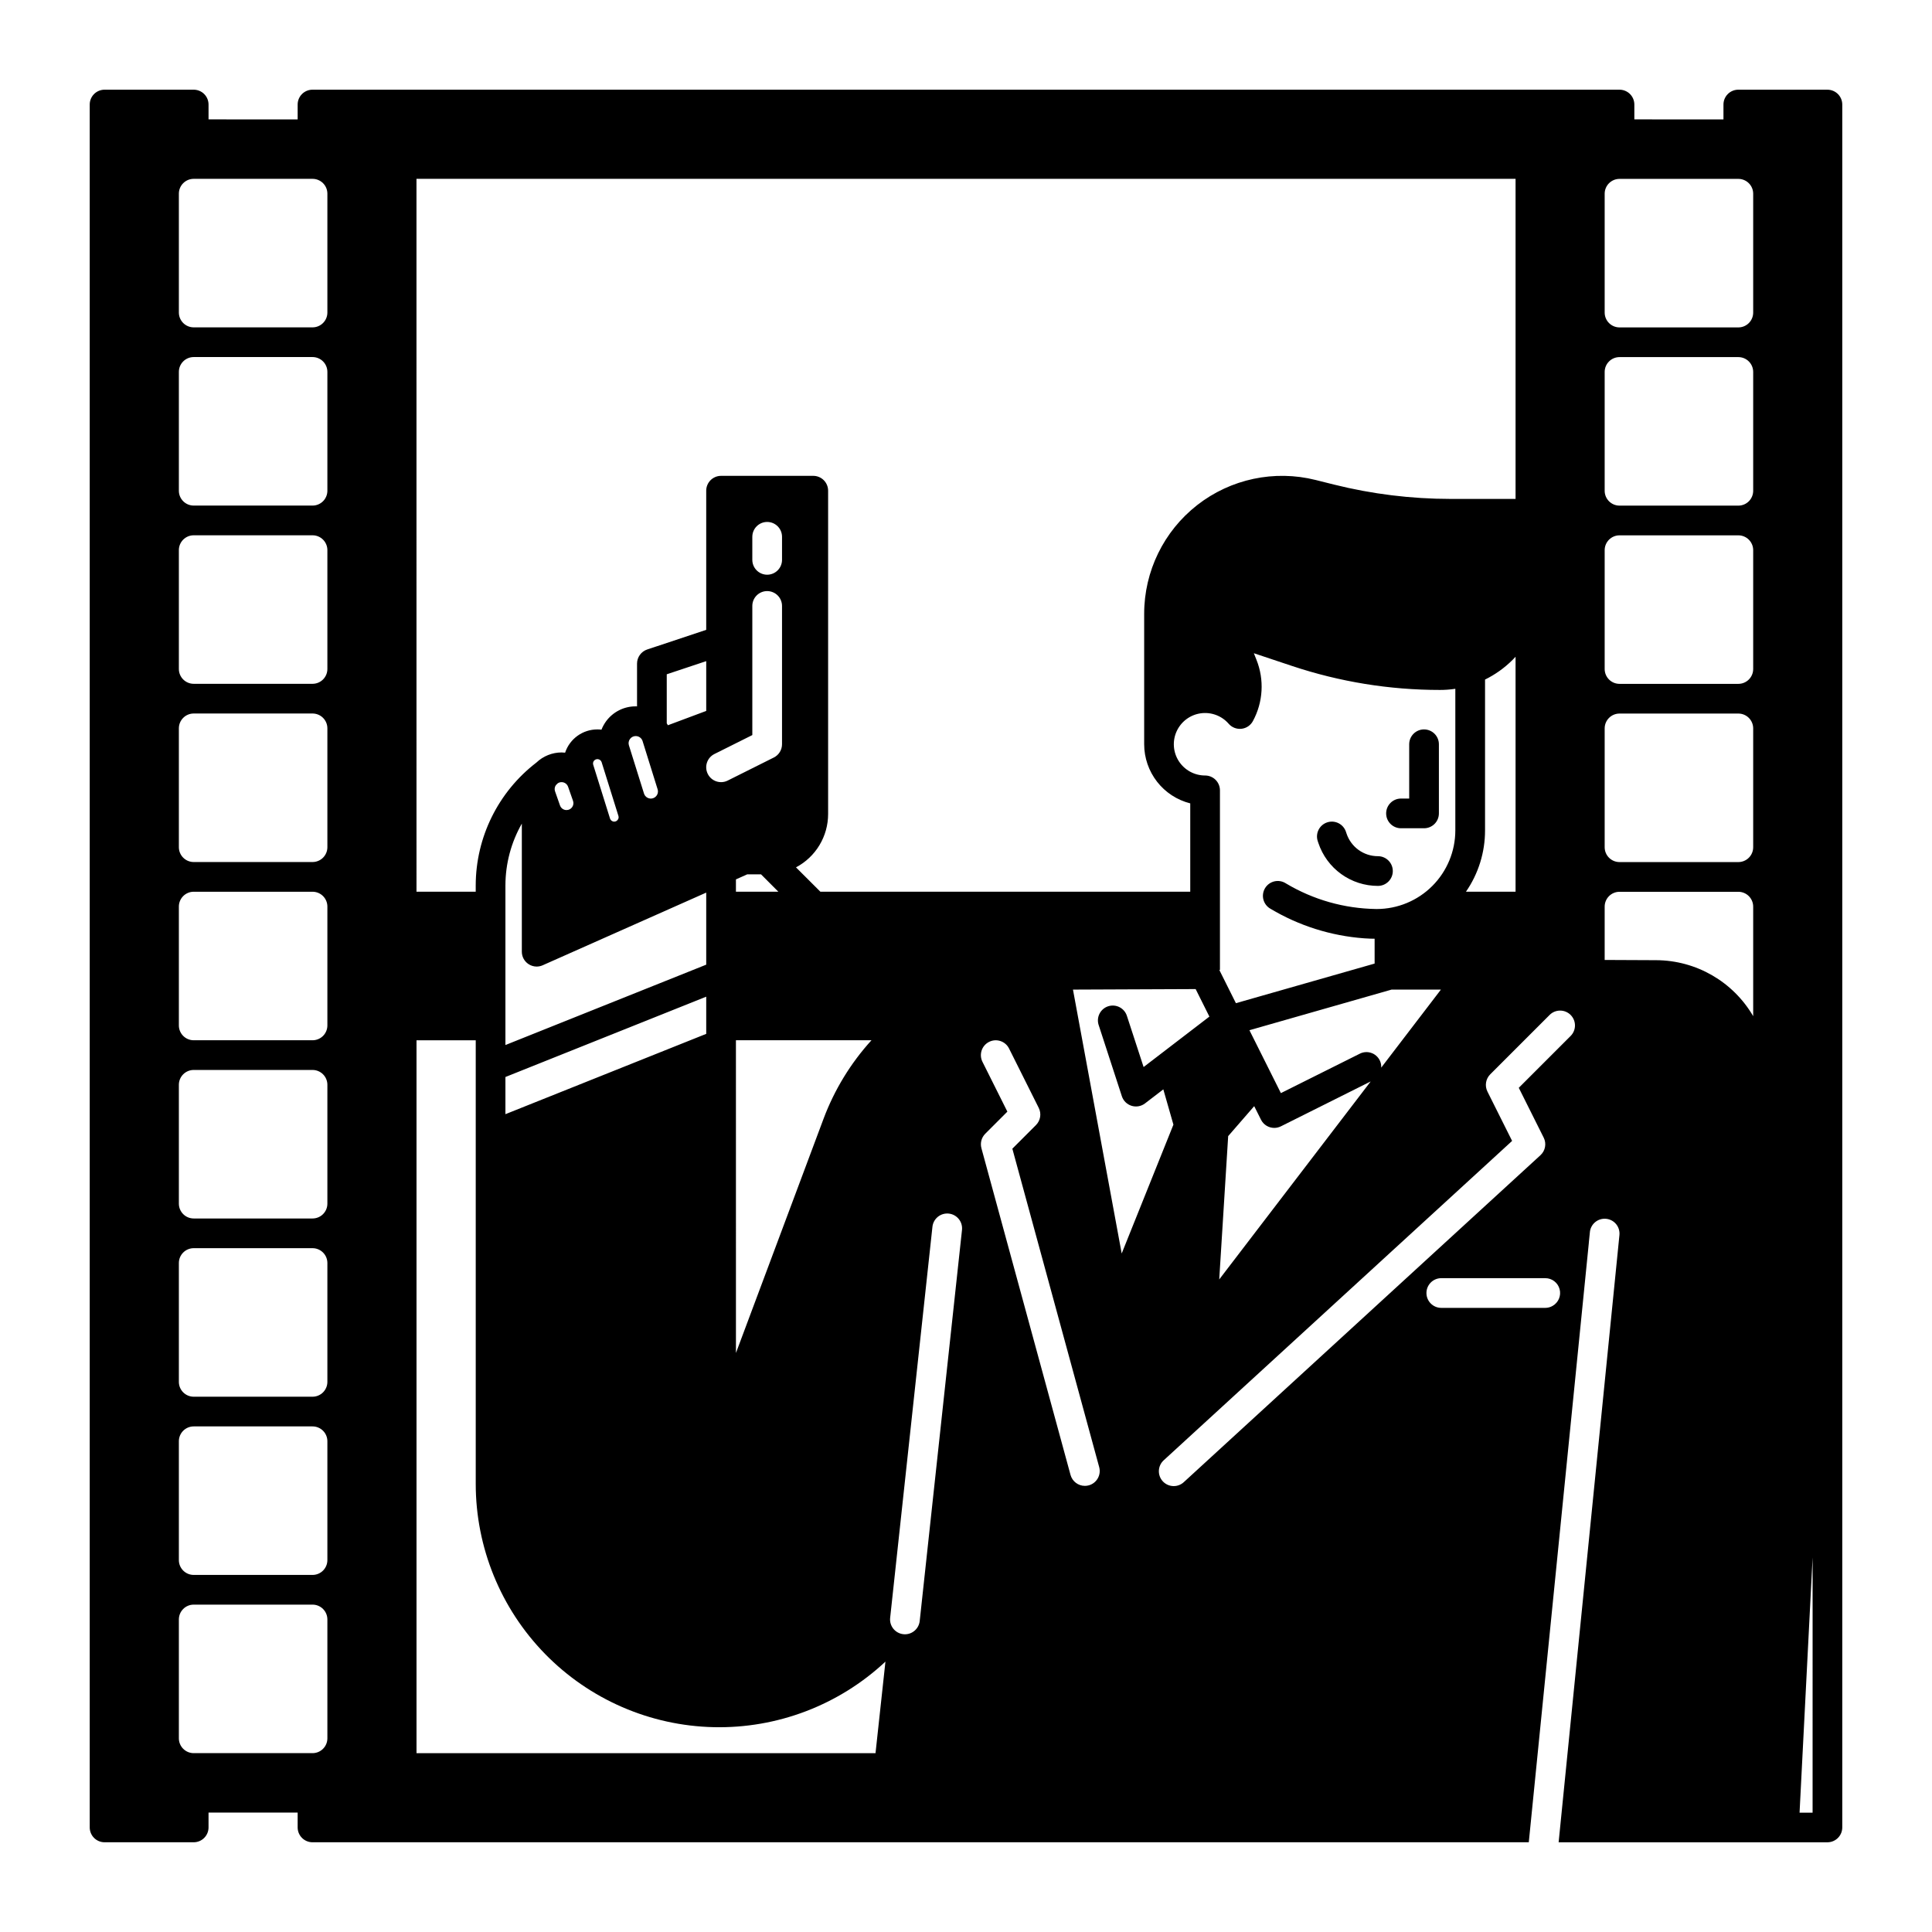 <?xml version="1.0" encoding="UTF-8"?>
<!-- Uploaded to: SVG Find, www.svgrepo.com, Generator: SVG Find Mixer Tools -->
<svg fill="#000000" width="800px" height="800px" version="1.1" viewBox="144 144 512 512" xmlns="http://www.w3.org/2000/svg">
 <g>
  <path d="m628.29 167.77h-23.617c-2.176 0-3.938 1.762-3.938 3.938v3.938l-23.617-0.004v-3.934c0-1.047-0.414-2.047-1.152-2.785-0.738-0.738-1.738-1.152-2.781-1.152h-346.37c-2.172 0-3.934 1.762-3.934 3.938v3.938l-23.617-0.004v-3.934c0-1.047-0.414-2.047-1.152-2.785s-1.738-1.152-2.785-1.152h-23.613c-2.176 0-3.938 1.762-3.938 3.938v456.58c0 1.043 0.414 2.043 1.152 2.781 0.738 0.738 1.738 1.152 2.785 1.152h23.613c1.047 0 2.047-0.414 2.785-1.152 0.738-0.738 1.152-1.738 1.152-2.781v-3.938h23.617v3.938c0 1.043 0.414 2.043 1.152 2.781 0.738 0.738 1.738 1.152 2.781 1.152h322.33l0.012-0.117 15.902-158.73v-0.09l0.277-2.707-0.004 0.004c0.086-1.051 0.594-2.023 1.402-2.695 0.812-0.676 1.859-0.996 2.906-0.891 1.051 0.102 2.012 0.621 2.676 1.441 0.66 0.82 0.965 1.875 0.848 2.922l-16.098 160.75-0.012 0.117h71.32c2.141-0.047 3.848-1.797 3.848-3.934v-456.58c0-1.047-0.414-2.047-1.152-2.785-0.738-0.738-1.738-1.152-2.781-1.152zm-373.92 23.617h291.27v84.832h-17.25c-10.406-0.004-20.773-1.281-30.871-3.801l-4.871-1.219c-10.922-2.734-22.496-0.281-31.371 6.648-8.875 6.93-14.062 17.562-14.059 28.824v34.566c0.004 3.598 1.207 7.09 3.418 9.93 2.211 2.836 5.305 4.856 8.793 5.738v23.41h-98.016l-6.465-6.453v-0.004c2.566-1.355 4.715-3.387 6.215-5.875 1.5-2.484 2.293-5.332 2.297-8.234v-85.707c0-1.043-0.414-2.047-1.152-2.785s-1.742-1.152-2.785-1.152h-24.434c-2.172 0-3.934 1.762-3.934 3.938v36.871l-15.637 5.207v-0.004c-1.605 0.543-2.691 2.047-2.695 3.738v11.344c-0.109 0-0.227-0.012-0.344-0.012v0.004c-3.113-0.016-6.039 1.465-7.875 3.977-0.492 0.684-0.898 1.422-1.207 2.203-0.355-0.047-0.715-0.07-1.074-0.066-3.883-0.012-7.336 2.473-8.562 6.16-0.312-0.039-0.629-0.059-0.941-0.059-2.481 0.008-4.867 0.965-6.664 2.676-10.121 7.769-16.066 19.797-16.086 32.559v1.676h-15.695zm291.27 126.66v62.27h-13.148c3.301-4.773 5.062-10.438 5.059-16.238v-39.988c2.703-1.328 5.168-3.09 7.301-5.215 0.266-0.277 0.531-0.551 0.789-0.828zm-41.27 105.19-20.922 10.449-8.336-16.668 37.098-10.598 0.57-0.168h13.078l-2.301 3.012-5.066 6.621-8.453 11.051c0.039-0.672-0.098-1.34-0.395-1.938-0.465-0.938-1.281-1.648-2.273-1.977-0.988-0.332-2.07-0.254-3 0.215zm2.875 7.359-40.137 52.469 2.371-37.984 6.898-7.941 1.801 3.59h-0.004c0.668 1.336 2.031 2.176 3.523 2.176 0.605 0 1.207-0.145 1.75-0.414zm1.613-45.695h-0.148v-0.004c-8.438-0.113-16.691-2.457-23.934-6.789-0.895-0.582-1.984-0.777-3.027-0.543-1.039 0.238-1.938 0.887-2.492 1.801-0.551 0.914-0.711 2.012-0.438 3.043s0.953 1.91 1.883 2.43c7.539 4.496 16.023 7.176 24.777 7.824 1.25 0.09 2.215 0.109 2.812 0.109v6.582l-0.648 0.188-36.113 10.312-4.398-8.809h0.168v-47.594c0-1.047-0.414-2.047-1.152-2.785s-1.738-1.152-2.781-1.152c-2.816 0.004-5.441-1.43-6.969-3.797-1.527-2.367-1.742-5.348-0.578-7.91 1.168-2.566 3.559-4.363 6.344-4.766 2.789-0.406 5.59 0.629 7.441 2.754 0.844 0.98 2.117 1.48 3.402 1.34s2.422-0.906 3.031-2.047c2.715-5.016 3.055-10.977 0.926-16.266l-0.68-1.711 10.117 3.375c12.637 4.215 25.871 6.363 39.191 6.356 1.367 0.004 2.734-0.098 4.086-0.305v37.539c-0.008 5.519-2.203 10.812-6.106 14.719-3.902 3.902-9.195 6.098-14.719 6.102zm-161.55-84.254c1.047 0 2.047 0.414 2.785 1.152 0.738 0.738 1.152 1.738 1.152 2.785v36.648c0 1.492-0.844 2.856-2.176 3.519l-12.219 6.109c-1.941 0.973-4.309 0.184-5.281-1.758-0.973-1.945-0.184-4.309 1.762-5.281l10.043-5.019v-34.219c0-2.176 1.762-3.938 3.934-3.938zm-3.938-8.281v-6.109h0.004c0-2.172 1.762-3.934 3.934-3.934 2.176 0 3.938 1.762 3.938 3.934v6.109c0 2.176-1.762 3.938-3.938 3.938-2.172 0-3.934-1.762-3.934-3.938zm6.906 87.949h-11.246v-3.266l3-1.34h3.652zm-11.246 39.359h35.926c-5.508 6.055-9.816 13.105-12.691 20.77l-23.23 62.109zm-61.086 1.27v-42.305c0.008-5.742 1.508-11.383 4.348-16.371v33.949-0.004c0 1.332 0.676 2.574 1.793 3.297 0.637 0.418 1.383 0.641 2.144 0.641 0.551-0.004 1.094-0.121 1.594-0.344l43.336-19.258v19.098zm53.215-12.812v9.852l-53.215 21.285v-9.852zm-39.566-56.363c0.328-0.324 0.77-0.5 1.23-0.492 0.777 0 1.473 0.492 1.73 1.23l1.309 3.738c0.195 0.559 0.109 1.18-0.238 1.664-0.344 0.484-0.898 0.77-1.492 0.766-0.777 0-1.465-0.488-1.723-1.219l-1.309-3.738c-0.207-0.562-0.117-1.184 0.234-1.664 0.016-0.027 0.031-0.051 0.051-0.07l0.234-0.176zm9.789-6.121c0.262-0.352 0.699-0.527 1.133-0.457 0.434 0.074 0.793 0.383 0.926 0.801l4.449 14.23h-0.004c0.121 0.352 0.055 0.738-0.176 1.031-0.215 0.305-0.562 0.484-0.934 0.484-0.512 0-0.961-0.332-1.113-0.82l-4.449-14.238c-0.113-0.348-0.051-0.734 0.168-1.031zm9.574-5.816c0.355-0.488 0.922-0.773 1.527-0.766 0.828 0 1.562 0.535 1.809 1.328l3.984 12.773v-0.004c0.156 0.48 0.109 1.004-0.121 1.449-0.234 0.445-0.633 0.781-1.113 0.934-0.48 0.148-1.004 0.102-1.449-0.133-0.445-0.234-0.777-0.637-0.926-1.117l-3.996-12.773c-0.184-0.574-0.078-1.207 0.285-1.691zm10.047-3.633c-0.09-0.168-0.195-0.344-0.305-0.512v-12.996l10.461-3.484v13.195zm-90.242 268.47c0 1.043-0.414 2.043-1.152 2.781-0.738 0.738-1.738 1.152-2.785 1.152h-31.488c-2.172 0-3.934-1.762-3.934-3.934v-31.488c0-2.176 1.762-3.938 3.934-3.938h31.488c1.047 0 2.047 0.414 2.785 1.152 0.738 0.738 1.152 1.742 1.152 2.785zm0-47.23v-0.004c0 1.047-0.414 2.047-1.152 2.785-0.738 0.738-1.738 1.152-2.785 1.152h-31.488c-2.172 0-3.934-1.762-3.934-3.938v-31.488c0-2.172 1.762-3.934 3.934-3.934h31.488c1.047 0 2.047 0.414 2.785 1.152 0.738 0.738 1.152 1.738 1.152 2.781zm0-47.23v-0.004c0 1.043-0.414 2.043-1.152 2.781-0.738 0.738-1.738 1.156-2.785 1.156h-31.488c-2.172 0-3.934-1.766-3.934-3.938v-31.488c0-2.172 1.762-3.938 3.934-3.938h31.488c1.047 0 2.047 0.418 2.785 1.156 0.738 0.734 1.152 1.738 1.152 2.781zm0-47.23v-0.004c0 1.043-0.414 2.043-1.152 2.781-0.738 0.738-1.738 1.152-2.785 1.152h-31.488c-2.172 0-3.934-1.762-3.934-3.934v-31.488c0-2.176 1.762-3.938 3.934-3.938h31.488c1.047 0 2.047 0.414 2.785 1.152 0.738 0.738 1.152 1.738 1.152 2.785zm0-47.23v-0.008c0 1.043-0.414 2.047-1.152 2.785-0.738 0.738-1.738 1.152-2.785 1.152h-31.488c-2.172 0-3.934-1.762-3.934-3.938v-31.488c0-2.172 1.762-3.934 3.934-3.934h31.488c1.047 0 2.047 0.414 2.785 1.152 0.738 0.738 1.152 1.738 1.152 2.781zm0-47.23v-0.008c0 1.043-0.414 2.043-1.152 2.781-0.738 0.738-1.738 1.152-2.785 1.152h-31.488c-2.172 0-3.934-1.762-3.934-3.934v-31.488c0-2.176 1.762-3.938 3.934-3.938h31.488c1.047 0 2.047 0.414 2.785 1.152 0.738 0.738 1.152 1.738 1.152 2.785zm0-47.23v-0.012c0 1.043-0.414 2.047-1.152 2.785-0.738 0.738-1.738 1.152-2.785 1.152h-31.488c-2.172 0-3.934-1.762-3.934-3.938v-31.488c0-2.172 1.762-3.934 3.934-3.934h31.488c1.047 0 2.047 0.414 2.785 1.152 0.738 0.738 1.152 1.738 1.152 2.781zm0-47.23v-0.012c0 1.043-0.414 2.043-1.152 2.781-0.738 0.738-1.738 1.152-2.785 1.152h-31.488c-2.172 0-3.934-1.762-3.934-3.934v-31.488c0-2.176 1.762-3.938 3.934-3.938h31.488c1.047 0 2.047 0.414 2.785 1.152 0.738 0.738 1.152 1.742 1.152 2.785zm0-47.23v-0.016c0 1.047-0.414 2.047-1.152 2.785-0.738 0.738-1.738 1.152-2.785 1.152h-31.488c-2.172 0-3.934-1.762-3.934-3.938v-31.488c0-2.172 1.762-3.934 3.934-3.934h31.488c1.047 0 2.047 0.414 2.785 1.152 0.738 0.738 1.152 1.738 1.152 2.781zm145.26 381.78h-121.64v-188.93h15.695v117.53c-0.004 16.863 6.598 33.051 18.383 45.109 11.789 12.055 27.828 19.016 44.684 19.395 16.855 0.379 33.191-5.856 45.508-17.371zm22.918-138.66-11.207 103.64c-0.223 1.996-1.906 3.508-3.918 3.512-0.141 0-0.281-0.008-0.422-0.027-2.16-0.234-3.723-2.172-3.492-4.328l11.207-103.64v-0.004c0.113-1.039 0.633-1.988 1.445-2.644s1.855-0.961 2.894-0.848c2.16 0.234 3.727 2.176 3.492 4.34zm33.594 67.68c-0.336 0.094-0.684 0.141-1.031 0.137-1.777 0-3.332-1.191-3.801-2.902l-23.617-86.594 0.004 0.004c-0.371-1.363 0.016-2.82 1.012-3.82l5.863-5.863-6.602-13.207c-0.973-1.945-0.184-4.309 1.762-5.281 1.945-0.977 4.312-0.188 5.285 1.758l7.871 15.742v0.004c0.758 1.516 0.461 3.348-0.738 4.547l-6.258 6.258 23.016 84.387c0.273 1.008 0.137 2.082-0.383 2.988-0.52 0.906-1.375 1.57-2.383 1.844zm-4.184-131.38 32.512-0.137 3.641 7.293-17.434 13.367-4.387-13.441h-0.004c-0.293-1.027-0.992-1.891-1.938-2.394-0.941-0.5-2.051-0.598-3.066-0.266-1.02 0.332-1.855 1.062-2.32 2.027-0.469 0.961-0.523 2.07-0.152 3.074l6.102 18.734c0.395 1.215 1.355 2.164 2.578 2.539 1.219 0.379 2.547 0.141 3.559-0.637l4.852-3.719 2.676 9.348-13.707 34.145zm127.12 83.816c-0.594 0.352-1.27 0.535-1.957 0.531h-27.555c-2.172 0-3.934-1.762-3.934-3.938 0-2.172 1.762-3.934 3.934-3.934h27.555c1.781-0.004 3.344 1.195 3.801 2.918 0.461 1.719-0.297 3.535-1.844 4.422zm4.762-71.527-13.738 13.738 6.602 13.207 0.004-0.004c0.785 1.574 0.434 3.477-0.867 4.664l-0.953 0.875-5.875 5.383-87.637 80.336c-0.762 0.73-1.793 1.125-2.848 1.086-1.059-0.035-2.059-0.492-2.773-1.273-0.715-0.781-1.086-1.816-1.027-2.875 0.059-1.059 0.539-2.047 1.336-2.742l88.539-81.16 3.731-3.426-6.543-13.086v-0.004c-0.75-1.516-0.453-3.344 0.738-4.543l15.742-15.742v-0.004c1.539-1.539 4.035-1.539 5.57 0 1.539 1.539 1.539 4.031 0 5.57zm48.383-5.246c-5.332-9.145-15.105-14.789-25.695-14.836l-13.664-0.062v-14.129c0-2.172 1.762-3.934 3.938-3.934h31.488c1.043 0 2.043 0.414 2.781 1.152 0.738 0.738 1.152 1.738 1.152 2.781zm0-44.773v0.004c0 1.043-0.414 2.043-1.152 2.781s-1.738 1.152-2.781 1.152h-31.488c-2.176 0-3.938-1.762-3.938-3.934v-31.488c0-2.176 1.762-3.938 3.938-3.938h31.488c1.043 0 2.043 0.414 2.781 1.152s1.152 1.738 1.152 2.785zm0-47.23c0 1.043-0.414 2.047-1.152 2.785s-1.738 1.152-2.781 1.152h-31.488c-2.176 0-3.938-1.762-3.938-3.938v-31.488c0-2.172 1.762-3.934 3.938-3.934h31.488c1.043 0 2.043 0.414 2.781 1.152 0.738 0.738 1.152 1.738 1.152 2.781zm0-47.23c0 1.043-0.414 2.043-1.152 2.781s-1.738 1.152-2.781 1.152h-31.488c-2.176 0-3.938-1.762-3.938-3.934v-31.488c0-2.176 1.762-3.938 3.938-3.938h31.488c1.043 0 2.043 0.414 2.781 1.152 0.738 0.738 1.152 1.742 1.152 2.785zm0-47.23v-0.004c0 1.047-0.414 2.047-1.152 2.785-0.738 0.738-1.738 1.152-2.781 1.152h-31.488c-2.176 0-3.938-1.762-3.938-3.938v-31.488c0-2.172 1.762-3.934 3.938-3.934h31.488c1.043 0 2.043 0.414 2.781 1.152s1.152 1.738 1.152 2.781zm15.742 397.54h-3.453l3.457-67.645z"/>
  <path d="m509.17 370.9c-3.777 0.004-7.133-2.414-8.324-6l-0.156-0.469c-0.688-2.062-2.918-3.18-4.981-2.492s-3.176 2.918-2.488 4.981l0.156 0.469c1.102 3.316 3.219 6.199 6.055 8.246 2.836 2.043 6.242 3.141 9.738 3.137 2.172 0 3.938-1.762 3.938-3.934 0-2.176-1.766-3.938-3.938-3.938z"/>
  <path d="m521.39 337.3c-2.176 0-3.938 1.762-3.938 3.934v14.391h-2.172c-2.176 0-3.938 1.762-3.938 3.934 0 2.176 1.762 3.938 3.938 3.938h6.109c1.043 0 2.043-0.414 2.781-1.152 0.738-0.738 1.152-1.738 1.152-2.785v-18.324c0-1.043-0.414-2.043-1.152-2.781s-1.738-1.152-2.781-1.152z"/>
 </g>
</svg>